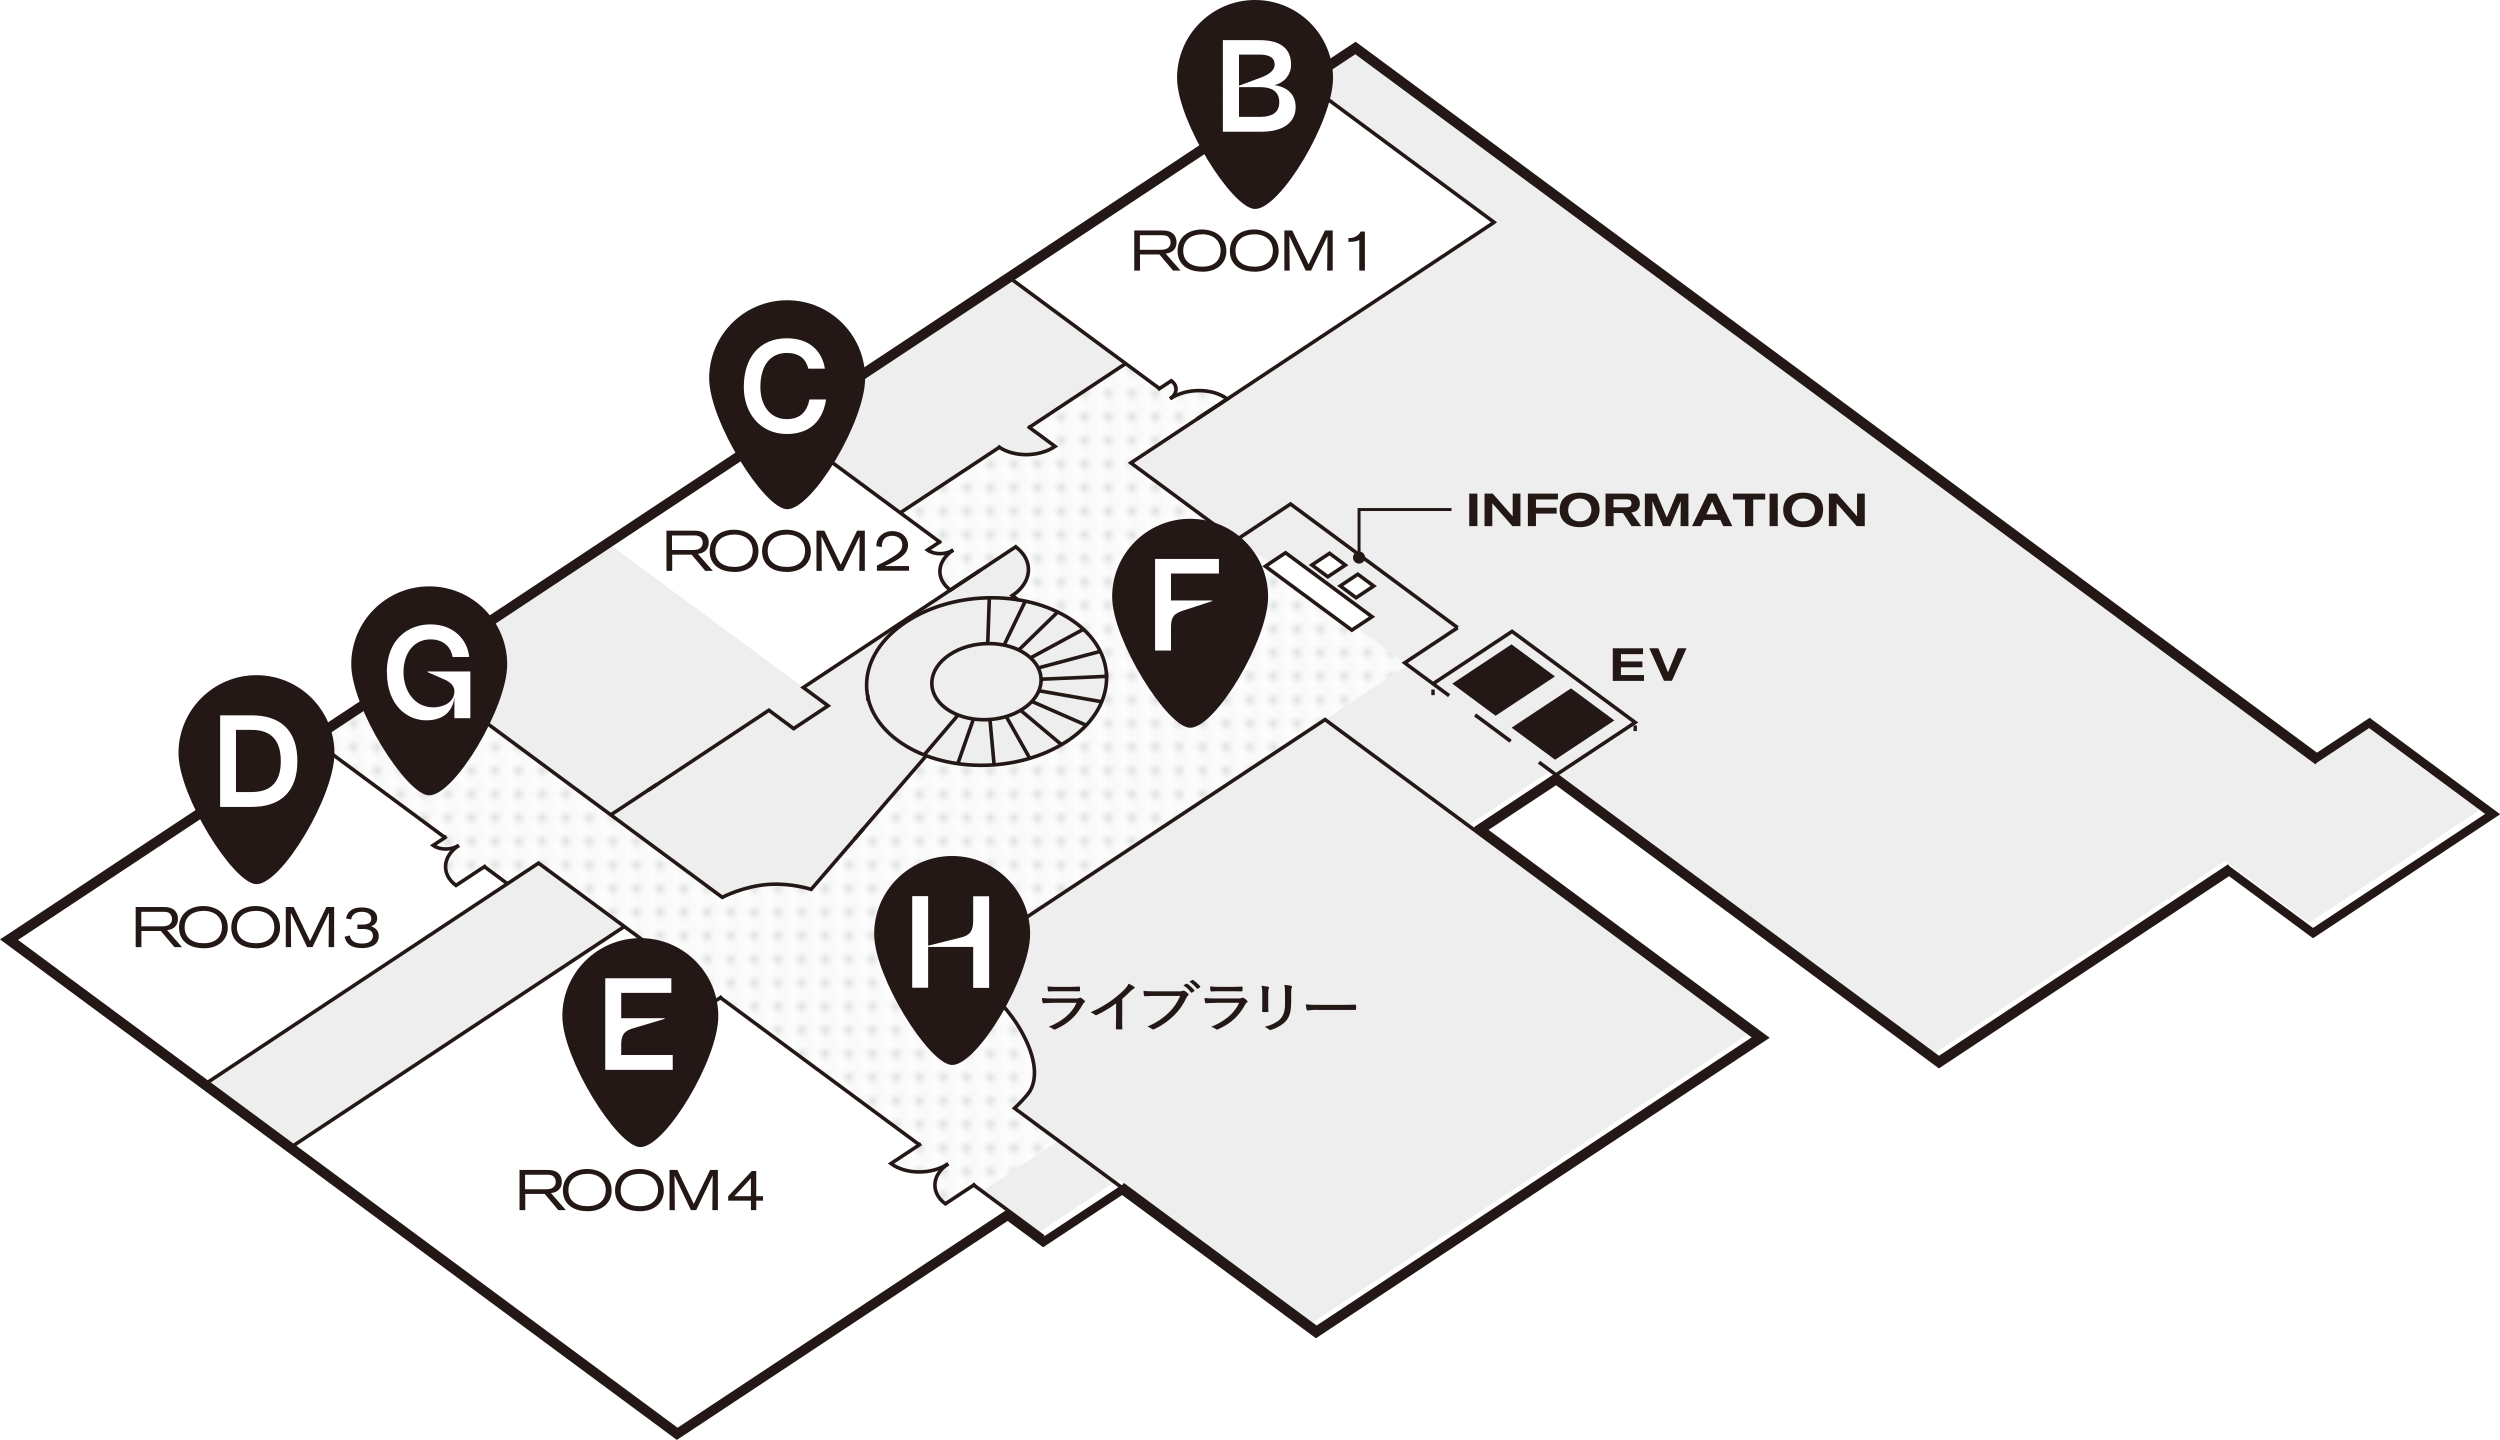 <?xml version="1.0" encoding="UTF-8"?>
<svg id="_レイヤー_2" data-name="レイヤー 2" xmlns="http://www.w3.org/2000/svg" xmlns:xlink="http://www.w3.org/1999/xlink" viewBox="0 0 235.31 135.55">
  <defs>
    <style>
      .cls-1, .cls-2, .cls-3, .cls-4, .cls-5 {
        fill: none;
      }

      .cls-6 {
        fill: url(#Unnamed_Pattern);
      }

      .cls-2 {
        stroke-width: .28px;
      }

      .cls-2, .cls-3, .cls-4 {
        stroke: #231815;
      }

      .cls-3 {
        stroke-width: .34px;
      }

      .cls-3, .cls-4 {
        stroke-miterlimit: 10;
      }

      .cls-4 {
        stroke-width: .32px;
      }

      .cls-7 {
        fill: #dbdcdc;
      }

      .cls-8 {
        fill: #231815;
      }

      .cls-9 {
        fill: #fff;
      }

      .cls-10 {
        fill: #eeeeef;
      }

      .cls-11 {
        clip-path: url(#clippath);
      }

      .cls-5 {
        stroke: #eeeeef;
        stroke-linejoin: round;
        stroke-width: 1.42px;
      }
    </style>
    <clipPath id="clippath">
      <rect class="cls-1" width="2.72" height="2.72"/>
    </clipPath>
    <pattern id="Unnamed_Pattern" data-name="Unnamed Pattern" x="0" y="0" width="2.72" height="2.72" patternTransform="translate(-1319.82 55.87) scale(.74 -.74)" patternUnits="userSpaceOnUse" viewBox="0 0 2.72 2.72">
      <g>
        <rect class="cls-1" width="2.72" height="2.72"/>
        <g class="cls-11">
          <rect class="cls-9" x=".06" y="-.6" width="3.08" height="3.08"/>
          <path class="cls-7" d="M2.03,1.36c0-.37-.3-.67-.67-.67s-.67.3-.67.67.3.67.67.67.67-.3.67-.67"/>
          <rect class="cls-9" x="-2.66" y="-.6" width="3.08" height="3.08"/>
          <rect class="cls-9" x=".06" y="2.12" width="3.08" height="3.08"/>
          <rect class="cls-9" x="-2.66" y="2.12" width="3.08" height="3.08"/>
        </g>
      </g>
    </pattern>
  </defs>
  <g id="_レイヤー_1-2" data-name="レイヤー 1">
    <polygon class="cls-10" points="233.53 76.14 222.61 68.06 217.65 71.34 127.19 4.44 92.38 27.49 88.63 29.97 74.53 39.31 49.99 55.56 43.4 59.92 32.14 67.38 1.01 87.99 63.38 134.12 94.54 113.49 97.85 115.94 105.29 111.01 123.53 124.49 164.78 97.18 138.31 77.61 146.08 72.46 182.12 99.11 209.43 81.03 217.33 86.87 233.53 76.14"/>
    <path class="cls-9" d="M140.6,20.89l-18.04-13.34-27.78,18.4,14.37,10.63,1.11-.73s.46.31.43.74c-.03.42-.41.84-.41.84,0,0,1.53-.87,3.05-.64,1.52.23,2.2.77,2.2.77l25.08-16.66Z"/>
    <path class="cls-9" d="M73.56,40l14.88,11.01-1.19.72s.59.29,1.03.43c.44.13,1.3-.3,1.3-.3,0,0-1,1.3-1.11,1.93-.1.63.96,1.74.96,1.74l-13.84,9.17-18.08-13.37,16.06-11.31Z"/>
    <path class="cls-9" d="M29.15,69.41L.62,88.3l18.59,13.75,28.53-18.89-2.1-1.55-2.62,1.73s-1.05-1.11-1.08-1.86c-.04-.75,1.11-1.79,1.1-1.8s-.75.31-1.22.21c-.47-.1-1.07-.35-1.07-.35l1.11-.73-12.71-9.4Z"/>
    <path class="cls-9" d="M58.76,87.21l3.92,2.9-2.67,1.77s.82.59,2.24.71c1.42.13,2.93-.55,2.93-.55,0,0-.96.95-1.03,1.95-.07,1,.99,1.68.99,1.68l2.61-1.73,18.72,13.85-2.62,1.73s1.33.75,2.43.71c1.1-.04,2.66-.48,2.66-.48,0,0-1.17,1.17-.91,2.16.26.99.95,1.41.95,1.41l2.61-1.73s3.29,2.43,3.27,2.42c-.03-.02-31.38,20.78-31.38,20.78l-36.16-26.74,31.44-20.82Z"/>
    <path class="cls-6" d="M90.05,90.69l42.43-28.1-25.9-19.16,8.91-5.9s-.95-.76-2.16-.74c-1.21.02-3.05.64-3.05.64l.41-.84-.43-.74-1.11.74-3.32-2.45-9.15,6.06,2.48,1.83s-1.54,1.11-3.01.76c-1.47-.35-2.09-.68-2.09-.68l-9.36,6.13,3.75,2.77-1.14.76s.21.39.98.39c.77,0,1.3-.3,1.3-.3,0,0-1.39,1.06-1.11,1.93.28.87.95,1.74.95,1.74l6.15-4.07s1.29,1.23,1.23,2.12c-.06.89-.88,2.16-1.1,2.26-.22.1-.42.24-.42.24l.62.46s3.01.37,5.33,2.09c2.32,1.71,3.02,4.02,2.88,6.03-.14,2.01-1.61,3.74-4.3,5.52-2.69,1.78-6.54,1.81-8.21,1.8-1.67,0-4.32-.98-4.46-.78-.14.2-10.8,12.53-10.8,12.53,0,0-2.41-.7-3.95-.47-1.55.22-4.42,1.22-4.42,1.22l-28.59-21.15-9.76,6.46,12.23,9.04-1.11.73s.53.4,1.06.35c.54-.05,1.22-.21,1.22-.21,0,0-1.29.74-1.1,1.8s1.08,1.86,1.08,1.86l2.62-1.73,2.1,1.55,2.91-1.92,12.01,8.88-2.65,1.75s1.15.61,2.24.71c1.09.1,2.92-.55,2.92-.55,0,0-1.29,1.01-1.03,1.95.26.94.99,1.68.99,1.68l2.61-1.73,18.72,13.85-2.62,1.73s1.08.61,2.43.71c1.35.1,2.66-.48,2.66-.48,0,0-1.23,1.23-.91,2.16.31.92.95,1.41.95,1.41l2.61-1.73.79.59,7.22-4.79-4.17-3.08s2.95-2.25,1.66-5.01c-1.29-2.76-2.5-4.68-4.02-6.05-1.53-1.37-3.03-2.55-3.03-2.55"/>
    <path class="cls-7" d="M103.33,94.4c-.06.04-.16.04-.22,0-.06-.04-.05-.11.01-.15.06-.04.16-.04.22,0,.06.04.05.11,0,.15"/>
    <polyline class="cls-3" points="144.85 71.74 182.5 99.58 209.81 81.49"/>
    <path class="cls-3" d="M93.92,42c1.41,1.05,3.83,1.06,5.39.02l-2.56-1.89"/>
    <path class="cls-3" d="M95.6,51.47c1.72,1.28,1.58,3.33-.32,4.59l.59.43"/>
    <path class="cls-3" d="M89.25,109.54c-1.56,1.03-3.98,1.03-5.39-.02l2.83-1.87"/>
    <path class="cls-3" d="M89.25,109.54c-1.56,1.03-1.68,2.72-.27,3.77l2.83-1.87"/>
    <path class="cls-3" d="M65.4,91.9c-1.56,1.03-3.98,1.02-5.39-.02l2.83-1.87"/>
    <path class="cls-3" d="M65.4,91.9c-1.56,1.03-1.68,2.72-.27,3.77l2.83-1.87"/>
    <path class="cls-3" d="M43.19,79.57c-.7.46-1.78.46-2.42,0l1.27-.84"/>
    <path class="cls-3" d="M43.19,79.57c-1.56,1.03-1.68,2.72-.27,3.77l2.83-1.87"/>
    <path class="cls-3" d="M89.72,51.77c-.7.46-1.78.46-2.42,0l1.27-.84"/>
    <path class="cls-3" d="M89.72,51.77c-1.56,1.03-1.68,2.72-.27,3.77l2.83-1.87"/>
    <path class="cls-3" d="M110.13,37.53c.7-.46.75-1.22.12-1.69l-1.27.84"/>
    <path class="cls-3" d="M110.13,37.53c1.56-1.03,3.97-1.02,5.39.02l-2.83,1.87"/>
    <polyline class="cls-3" points="138.83 77.99 153.91 68 142.32 59.43 134.88 64.36"/>
    <polyline class="cls-3" points="136.4 65.48 132.21 62.39 137.2 59.08"/>
    <polygon class="cls-8" points="140.77 67.37 136.69 64.35 142.27 60.65 146.36 63.67 140.77 67.37"/>
    <polygon class="cls-8" points="146.37 71.51 142.28 68.49 147.87 64.79 151.95 67.81 146.37 71.51"/>
    <line class="cls-3" x1="138.84" y1="67.29" x2="142.19" y2="69.77"/>
    <line class="cls-3" x1="98.23" y1="116.41" x2="91.53" y2="111.45"/>
    <path class="cls-3" d="M105.68,111.48l18.24,13.49,41.25-27.32-40.45-29.92-34.67,22.96s4.1,2.89,6.03,6.28c1.93,3.39,1.21,5.11.89,5.68-.32.57-1.48,1.66-1.48,1.66l10.85,8.02"/>
    <line class="cls-3" x1="86.53" y1="107.75" x2="67.7" y2="93.82"/>
    <polyline class="cls-3" points="62.77 90.17 50.69 81.24 19.54 101.88"/>
    <line class="cls-3" x1="27.6" y1="107.84" x2="58.76" y2="87.21"/>
    <line class="cls-3" x1="29.63" y1="69.77" x2="41.88" y2="78.83"/>
    <line class="cls-3" x1="45.59" y1="81.57" x2="47.76" y2="83.18"/>
    <polyline class="cls-3" points="94.92 113.96 63.77 134.59 1.4 88.46 127.57 4.9 218.04 71.81"/>
    <line class="cls-3" x1="109.14" y1="36.58" x2="95.25" y2="26.31"/>
    <line class="cls-3" x1="84.73" y1="48.27" x2="94.18" y2="42.02"/>
    <line class="cls-3" x1="96.8" y1="40.28" x2="105.95" y2="34.22"/>
    <line class="cls-3" x1="61.81" y1="73.84" x2="57.49" y2="76.7"/>
    <polyline class="cls-3" points="95.73 51.38 75.61 64.71 77.94 66.43 74.7 68.58 72.37 66.85 61.01 74.38"/>
    <line class="cls-3" x1="88.55" y1="51.09" x2="74.04" y2="40.36"/>
    <path class="cls-3" d="M100.44,69.76c-4.62,3.06-11.77,3.03-15.95-.07s-3.84-8.09.79-11.15c4.62-3.06,11.77-3.03,15.95.07,4.19,3.1,3.84,8.09-.78,11.15Z"/>
    <path class="cls-3" d="M96.3,66.71c-2.1,1.39-5.35,1.38-7.26-.03-1.91-1.41-1.75-3.68.36-5.07,2.1-1.39,5.35-1.38,7.26.03,1.91,1.41,1.75,3.68-.36,5.07Z"/>
    <line class="cls-3" x1="92.97" y1="60.55" x2="93.12" y2="56.27"/>
    <line class="cls-3" x1="94.52" y1="60.7" x2="96.5" y2="56.59"/>
    <line class="cls-3" x1="95.91" y1="61.16" x2="99.55" y2="57.61"/>
    <line class="cls-3" x1="97.02" y1="61.91" x2="101.97" y2="59.23"/>
    <line class="cls-3" x1="97.74" y1="62.86" x2="103.55" y2="61.31"/>
    <line class="cls-3" x1="98.01" y1="63.93" x2="104.15" y2="63.66"/>
    <line class="cls-3" x1="97.8" y1="65.02" x2="103.69" y2="66.05"/>
    <line class="cls-3" x1="97.14" y1="66.03" x2="102.23" y2="68.26"/>
    <line class="cls-3" x1="96.08" y1="66.87" x2="99.91" y2="70.09"/>
    <line class="cls-3" x1="94.72" y1="67.46" x2="96.93" y2="71.38"/>
    <line class="cls-3" x1="93.18" y1="67.74" x2="93.57" y2="72"/>
    <line class="cls-3" x1="91.62" y1="67.69" x2="90.15" y2="71.89"/>
    <line class="cls-3" x1="90.17" y1="67.31" x2="86.98" y2="71.06"/>
    <line class="cls-3" x1="80.41" y1="79" x2="87.14" y2="71.18"/>
    <path class="cls-3" d="M81.3,77.97l-4.95,5.74s-1.87-.61-3.95-.47c-2.4.15-4.42,1.22-4.42,1.22l-28.59-21.15"/>
    <polyline class="cls-3" points="137.2 59.08 121.47 47.44 116.38 50.81 116.3 50.86 106.44 43.57 140.58 20.96 140.63 20.92 123.04 7.91"/>
    <polygon class="cls-9" points="127.24 59.31 119.1 53.3 121 52.03 129.14 58.05 127.24 59.31"/>
    <polygon class="cls-3" points="127.24 59.31 119.1 53.3 121 52.03 129.14 58.05 127.24 59.31"/>
    <polygon class="cls-9" points="124.98 54.29 123.48 53.18 125.14 52.08 126.63 53.19 124.98 54.29"/>
    <polygon class="cls-3" points="124.98 54.29 123.48 53.18 125.14 52.08 126.63 53.19 124.98 54.29"/>
    <polygon class="cls-9" points="127.64 56.26 126.15 55.15 127.8 54.05 129.3 55.16 127.64 56.26"/>
    <polygon class="cls-3" points="127.64 56.26 126.15 55.15 127.8 54.05 129.3 55.16 127.64 56.26"/>
    <path class="cls-8" d="M127.57,4.9l90.47,66.91,4.95-3.28,10.92,8.08-16.2,10.73-7.9-5.84-27.31,18.09-36.04-26.65-7.77,5.15,26.46,19.57-41.29,27.34-18.24-13.49-7.43,4.92-3.34-2.47-31.12,20.61L1.4,88.46l31.12-20.61,11.27-7.46,6.59-4.36,24.54-16.25,14.1-9.34,3.75-2.49L127.57,4.9ZM127.6,3.93l-.47.31-34.8,23.05-3.75,2.49-14.1,9.34-24.54,16.25-6.58,4.36-11.27,7.46L.96,87.79l-.96.63.92.68,62.34,46.1.45.33.47-.31,30.66-20.3,2.89,2.14.45.34.47-.31,6.97-4.61,17.79,13.15.45.33.47-.31,41.29-27.34.95-.63-.92-.68-25.54-18.89,6.35-4.2,35.59,26.32.45.33.47-.31,26.84-17.78,7.45,5.51.45.33.47-.31,16.2-10.73.95-.63-.92-.68-10.92-8.07-.45-.33-.47.31-4.49,2.97L128.05,4.26l-.45-.33Z"/>
    <line class="cls-4" x1="81.68" y1="65.41" x2="81.68" y2="65.94"/>
    <line class="cls-4" x1="104.15" y1="63.31" x2="104.15" y2="63.84"/>
    <line class="cls-4" x1="134.88" y1="64.9" x2="134.88" y2="65.43"/>
    <line class="cls-4" x1="153.91" y1="68.28" x2="153.91" y2="68.81"/>
    <g>
      <path class="cls-5" d="M99.1,94.4c-.33,0-.61,0-.88.03-.06,0-.08-.02-.09-.08-.03-.1-.05-.25-.06-.41.33.03.67.04,1.07.04h2.14c.13,0,.23-.01.31-.05.07-.04.12-.04.18,0,.11.07.23.17.31.25.07.07.07.12-.01.17-.07.05-.11.1-.17.2-.57,1.06-1.31,1.77-2.55,2.33-.09.04-.14.04-.21-.02-.12-.09-.28-.17-.44-.21,1.23-.5,2.18-1.24,2.63-2.26h-2.22ZM99.57,93.3c-.31,0-.6,0-.86.02-.06,0-.07-.02-.08-.09-.02-.09-.03-.27-.03-.38.36.03.58.04,1,.04h1.02c.39,0,.68-.02.96-.03.06,0,.07.02.07.07.01.09.01.2,0,.3,0,.07-.01.08-.09.08-.25,0-.52-.01-.9-.01h-1.09Z"/>
      <path class="cls-5" d="M105.62,95.81c0,.33,0,.63.02,1,0,.06-.02.08-.07.08-.15,0-.32,0-.47,0-.06,0-.07-.02-.07-.07.01-.34.02-.66.02-.99v-1.39c-.55.43-1.22.81-1.82,1.1-.07.03-.12.02-.18-.03-.1-.09-.25-.17-.4-.23.8-.36,1.39-.7,1.92-1.08.47-.34.91-.71,1.24-1.04.23-.24.33-.38.41-.57.21.09.43.21.54.29.07.05.05.13-.03.17-.09.04-.2.13-.36.28-.25.25-.47.46-.74.69v1.8Z"/>
      <path class="cls-5" d="M108.8,93.74c-.38,0-.72.02-1.02.03-.07,0-.1-.03-.11-.09-.01-.09-.04-.29-.04-.41.34.03.67.04,1.18.04h2.18c.18,0,.25-.01.32-.05.06-.03.12-.03.18,0,.13.07.26.17.35.27.06.07.04.13-.03.19-.06.04-.09.09-.14.19-.29.64-.7,1.22-1.2,1.7-.51.49-1.09.91-1.79,1.24-.1.05-.18.06-.26,0-.1-.09-.25-.17-.42-.22.9-.4,1.45-.78,1.99-1.3.47-.45.83-.97,1.09-1.59h-2.29ZM111.66,92.6s.05-.02.09,0c.23.14.49.39.68.62.02.03.01.05-.02.07l-.21.14s-.07.03-.1-.01c-.18-.26-.43-.49-.71-.67l.26-.16ZM112.21,92.24s.04-.02.08,0c.25.17.52.39.68.61.02.03.02.05-.02.08l-.2.13s-.06.02-.09,0c-.17-.23-.42-.47-.71-.66l.25-.15Z"/>
      <path class="cls-5" d="M114.4,94.4c-.33,0-.61,0-.88.03-.06,0-.08-.02-.09-.08-.03-.1-.05-.25-.06-.41.33.03.67.04,1.07.04h2.14c.13,0,.23-.01.31-.05.07-.04.12-.04.18,0,.11.07.23.17.31.25.07.07.07.12-.01.17-.07.05-.11.1-.17.2-.57,1.06-1.31,1.77-2.55,2.33-.09.04-.14.04-.21-.02-.12-.09-.28-.17-.44-.21,1.23-.5,2.18-1.24,2.63-2.26h-2.22ZM114.87,93.3c-.31,0-.6,0-.86.02-.06,0-.07-.02-.08-.09-.02-.09-.03-.27-.03-.38.36.03.58.04,1,.04h1.02c.39,0,.68-.02.96-.03.06,0,.07.02.07.07.01.09.01.2,0,.3,0,.07-.01.08-.09.08-.25,0-.52-.01-.9-.01h-1.09Z"/>
      <path class="cls-5" d="M118.81,93.54c0-.34-.02-.56-.07-.76.2.02.48.06.63.09.09.03.09.08.06.14-.04.08-.06.22-.06.53v.95c0,.27,0,.47.02.68,0,.07-.03.09-.11.09h-.39c-.07,0-.1-.02-.09-.08,0-.2.01-.47.01-.71v-.93ZM121.52,94.49c0,.79-.18,1.28-.52,1.65-.29.32-.82.63-1.35.79-.09.03-.14.03-.21-.03-.11-.09-.24-.18-.4-.25.64-.16,1.15-.42,1.46-.73.29-.31.45-.74.45-1.41v-.93c0-.48-.01-.68-.07-.88.23.01.48.05.65.09.09.03.09.09.06.15-.05.09-.06.23-.06.64v.92Z"/>
      <path class="cls-5" d="M123.96,95.05c-.56,0-.82.06-.86.06-.07,0-.1-.03-.12-.09-.02-.1-.06-.3-.07-.49.39.05.79.05,1.34.05h1.92c.44,0,.9,0,1.37-.02.08,0,.1,0,.1.07.01.11.01.25,0,.36,0,.06-.02.07-.1.07-.46,0-.91,0-1.34,0h-2.24Z"/>
    </g>
    <g>
      <path class="cls-8" d="M99.1,94.4c-.33,0-.61,0-.88.03-.06,0-.08-.02-.09-.08-.03-.1-.05-.25-.06-.41.33.03.67.04,1.07.04h2.14c.13,0,.23-.01.31-.05.07-.04.12-.04.18,0,.11.07.23.17.31.25.07.07.07.12-.01.17-.07.05-.11.1-.17.2-.57,1.06-1.31,1.77-2.55,2.33-.09.04-.14.04-.21-.02-.12-.09-.28-.17-.44-.21,1.23-.5,2.18-1.24,2.63-2.26h-2.22ZM99.57,93.3c-.31,0-.6,0-.86.02-.06,0-.07-.02-.08-.09-.02-.09-.03-.27-.03-.38.36.03.58.04,1,.04h1.02c.39,0,.68-.02.96-.03.06,0,.07.02.07.07.01.09.01.2,0,.3,0,.07-.01.08-.09.08-.25,0-.52-.01-.9-.01h-1.09Z"/>
      <path class="cls-8" d="M105.62,95.81c0,.33,0,.63.02,1,0,.06-.02.08-.07.08-.15,0-.32,0-.47,0-.06,0-.07-.02-.07-.07.01-.34.02-.66.02-.99v-1.39c-.55.43-1.22.81-1.82,1.1-.07.03-.12.02-.18-.03-.1-.09-.25-.17-.4-.23.8-.36,1.39-.7,1.92-1.08.47-.34.91-.71,1.24-1.04.23-.24.33-.38.41-.57.21.09.43.21.54.29.07.05.05.13-.03.17-.09.04-.2.13-.36.28-.25.25-.47.46-.74.69v1.8Z"/>
      <path class="cls-8" d="M108.8,93.74c-.38,0-.72.02-1.02.03-.07,0-.1-.03-.11-.09-.01-.09-.04-.29-.04-.41.34.03.67.04,1.18.04h2.18c.18,0,.25-.01.32-.05.06-.03.12-.03.18,0,.13.07.26.17.35.27.06.07.04.13-.03.19-.06.04-.09.09-.14.19-.29.64-.7,1.22-1.2,1.7-.51.49-1.09.91-1.79,1.24-.1.05-.18.06-.26,0-.1-.09-.25-.17-.42-.22.9-.4,1.45-.78,1.99-1.3.47-.45.83-.97,1.09-1.59h-2.29ZM111.66,92.6s.05-.02.09,0c.23.14.49.39.68.62.02.03.01.05-.02.07l-.21.14s-.07.03-.1-.01c-.18-.26-.43-.49-.71-.67l.26-.16ZM112.21,92.24s.04-.02.08,0c.25.17.52.39.68.61.02.03.02.05-.02.08l-.2.13s-.06.02-.09,0c-.17-.23-.42-.47-.71-.66l.25-.15Z"/>
      <path class="cls-8" d="M114.4,94.4c-.33,0-.61,0-.88.03-.06,0-.08-.02-.09-.08-.03-.1-.05-.25-.06-.41.33.03.67.04,1.07.04h2.14c.13,0,.23-.01.31-.05.07-.04.12-.04.18,0,.11.07.23.17.31.25.07.07.07.12-.01.17-.07.05-.11.1-.17.2-.57,1.06-1.31,1.77-2.55,2.33-.09.04-.14.04-.21-.02-.12-.09-.28-.17-.44-.21,1.23-.5,2.18-1.24,2.63-2.26h-2.22ZM114.87,93.3c-.31,0-.6,0-.86.02-.06,0-.07-.02-.08-.09-.02-.09-.03-.27-.03-.38.36.03.58.04,1,.04h1.02c.39,0,.68-.02.96-.03.06,0,.07.02.07.07.01.09.01.2,0,.3,0,.07-.01.08-.09.08-.25,0-.52-.01-.9-.01h-1.09Z"/>
      <path class="cls-8" d="M118.81,93.54c0-.34-.02-.56-.07-.76.2.02.48.06.63.09.09.03.09.08.06.14-.04.08-.06.22-.06.53v.95c0,.27,0,.47.02.68,0,.07-.03.09-.11.09h-.39c-.07,0-.1-.02-.09-.08,0-.2.01-.47.01-.71v-.93ZM121.52,94.49c0,.79-.18,1.28-.52,1.65-.29.32-.82.63-1.35.79-.09.03-.14.03-.21-.03-.11-.09-.24-.18-.4-.25.64-.16,1.15-.42,1.46-.73.29-.31.45-.74.45-1.41v-.93c0-.48-.01-.68-.07-.88.23.01.48.05.65.09.09.03.09.09.06.15-.05.09-.06.23-.06.64v.92Z"/>
      <path class="cls-8" d="M123.96,95.05c-.56,0-.82.06-.86.06-.07,0-.1-.03-.12-.09-.02-.1-.06-.3-.07-.49.39.05.79.05,1.34.05h1.92c.44,0,.9,0,1.37-.02.08,0,.1,0,.1.07.01.11.01.25,0,.36,0,.06-.02.07-.1.07-.46,0-.91,0-1.34,0h-2.24Z"/>
    </g>
    <g>
      <path class="cls-8" d="M151.8,64.08v-3.06h2.85v.55h-2.08v.69h2.02v.55h-2.02v.73h2.17v.55h-2.94Z"/>
      <path class="cls-8" d="M157.37,64.08h-.75l-1.38-3.06h.85l.91,2.26.92-2.26h.82l-1.37,3.06Z"/>
    </g>
    <g>
      <path class="cls-8" d="M138.29,49.52v-3.06h.77v3.06h-.77Z"/>
      <path class="cls-8" d="M142.35,49.52l-1.89-2.15v2.15h-.73v-3.06h.77l1.88,2.14v-2.14h.73v3.06h-.75Z"/>
      <path class="cls-8" d="M144.57,47.01v.78h1.95v.55h-1.95v1.18h-.76v-3.06h2.83v.55h-2.07Z"/>
      <path class="cls-8" d="M148.67,46.37c.94,0,1.89.39,1.89,1.59,0,1.01-.66,1.66-1.87,1.66s-1.89-.65-1.89-1.63c0-1.18.91-1.62,1.86-1.62ZM148.69,49.07c1.01,0,1.1-.86,1.1-1.07,0-.55-.36-1.08-1.1-1.08s-1.09.57-1.09,1.1c0,.49.3,1.06,1.09,1.06Z"/>
      <path class="cls-8" d="M153.57,49.52l-.81-1.23h-.88v1.23h-.76v-3.06h2.11c.26,0,.38.02.51.06.39.12.61.46.61.86,0,.08,0,.23-.08.4-.14.31-.4.41-.72.46l.93,1.28h-.91ZM151.88,47.75h1.26c.14,0,.42-.03.42-.36s-.24-.39-.46-.39h-1.23v.75Z"/>
      <path class="cls-8" d="M158.18,49.52c0-.16.02-2.35.02-2.35l-.98,2.35h-.7l-.99-2.35s.02,2.24.02,2.35h-.73v-3.06h1.11l.95,2.25.94-2.25h1.1v3.06h-.73Z"/>
      <path class="cls-8" d="M162.19,49.52l-.26-.58h-1.57l-.26.58h-.84l1.48-3.06h.83l1.48,3.06h-.86ZM161.15,47.21l-.54,1.2h1.07l-.53-1.2Z"/>
      <path class="cls-8" d="M165.02,47.02v2.5h-.77v-2.5h-1.14v-.56h3.04v.56h-1.13Z"/>
      <path class="cls-8" d="M166.56,49.52v-3.06h.77v3.06h-.77Z"/>
      <path class="cls-8" d="M169.71,46.37c.94,0,1.89.39,1.89,1.59,0,1.01-.66,1.66-1.87,1.66s-1.89-.65-1.89-1.63c0-1.18.91-1.62,1.86-1.62ZM169.73,49.07c1.01,0,1.1-.86,1.1-1.07,0-.55-.36-1.08-1.1-1.08s-1.09.57-1.09,1.1c0,.49.3,1.06,1.09,1.06Z"/>
      <path class="cls-8" d="M174.76,49.52l-1.89-2.15v2.15h-.73v-3.06h.77l1.88,2.14v-2.14h.73v3.06h-.75Z"/>
    </g>
    <g>
      <path class="cls-8" d="M52.55,113.9l-1.28-1.52h-1.83v1.52h-.54v-3.78h2.58c.32,0,.44.02.6.06.51.13.8.53.8,1.05,0,.2-.04.73-.61.97-.1.04-.2.07-.41.1l1.4,1.6h-.7ZM51.3,111.94c.31,0,.66-.01.87-.28.05-.06.14-.19.14-.41,0-.07,0-.21-.1-.37-.16-.28-.41-.31-.71-.31h-2.08v1.37h1.87Z"/>
      <path class="cls-8" d="M55.29,114c-1.4,0-2.31-.72-2.31-1.95,0-1.36,1.09-2.02,2.28-2.02,1.11,0,2.31.61,2.31,2.04,0,1.06-.79,1.94-2.28,1.94ZM55.25,110.49c-.92,0-1.75.47-1.75,1.54,0,.94.67,1.5,1.79,1.5,1.3,0,1.73-.78,1.73-1.53,0-.69-.44-1.52-1.77-1.52Z"/>
      <path class="cls-8" d="M60.2,114c-1.4,0-2.31-.72-2.31-1.95,0-1.36,1.09-2.02,2.28-2.02,1.11,0,2.31.61,2.31,2.04,0,1.06-.79,1.94-2.28,1.94ZM60.17,110.49c-.92,0-1.75.47-1.75,1.54,0,.94.67,1.5,1.79,1.5,1.3,0,1.73-.78,1.73-1.53,0-.69-.44-1.52-1.77-1.52Z"/>
      <path class="cls-8" d="M67.05,113.9c0-.2.03-3.25.03-3.25l-1.55,3.25h-.5l-1.54-3.25s.03,3.11.03,3.25h-.5v-3.78h.74l1.54,3.2,1.54-3.2h.73v3.78h-.51Z"/>
      <path class="cls-8" d="M71.18,113.01v.89h-.5v-.89h-2.14v-.42l2.22-2.37h.42v2.37h.64v.42h-.63ZM70.68,110.9c-.09.11-.17.2-1.56,1.69h1.56v-1.69Z"/>
    </g>
    <path class="cls-8" d="M60.27,88.3c-4.05,0-7.34,3.29-7.34,7.34s5.2,12.33,7.34,12.33c2.39,0,7.34-8.28,7.34-12.33s-3.29-7.34-7.34-7.34"/>
    <path class="cls-9" d="M56.97,92.08h6.22v1.37h-4.72v2.39h4.09v.06l-2.98.89c-.75.23-1.11.54-1.11,1.51v1h4.85v1.4h-6.35v-8.62Z"/>
    <path class="cls-8" d="M112.02,48.83c-4.05,0-7.34,3.29-7.34,7.34s5.2,12.33,7.34,12.33c2.39,0,7.34-8.28,7.34-12.33s-3.29-7.34-7.34-7.34"/>
    <path class="cls-9" d="M108.72,52.61h6.01v1.37h-4.51v2.54h3.87v.06l-2.76.9c-.75.25-1.11.53-1.11,1.5v2.25h-1.5v-8.62Z"/>
    <path class="cls-8" d="M89.62,80.57c-4.05,0-7.34,3.29-7.34,7.34s5.2,12.33,7.34,12.33c2.39,0,7.34-8.28,7.34-12.33s-3.29-7.34-7.34-7.34"/>
    <path class="cls-9" d="M91.6,89.13h-4.24v3.84h-1.5v-8.62h1.5v4.66l3.13-.78c.84-.22,1.11-.62,1.11-1.62v-2.25h1.5v8.62h-1.5v-3.84Z"/>
    <path class="cls-8" d="M40.4,55.19c-4.05,0-7.34,3.29-7.34,7.34s5.2,12.33,7.34,12.33c2.39,0,7.34-8.28,7.34-12.33s-3.29-7.34-7.34-7.34"/>
    <path class="cls-9" d="M36.41,63.26c0-3.04,1.96-4.49,4.1-4.49,2.28,0,3.51,1.54,3.65,3.07h-1.56c-.14-.89-.81-1.66-2.08-1.66-1.48,0-2.54,1.19-2.54,3.09,0,1.74,1.02,3.31,2.81,3.31.91,0,1.98-.46,1.98-1.51,0-.38-.21-.76-.84-1.07l-1.69-.74v-.06h4.03v4.4h-1.5v-1.88h-.01c-.16,1.11-.9,2.08-2.65,2.08s-3.69-1.37-3.69-4.52Z"/>
    <g>
      <path class="cls-8" d="M110.41,25.47l-1.28-1.52h-1.83v1.52h-.54v-3.78h2.58c.32,0,.44.02.6.06.51.13.8.53.8,1.05,0,.2-.04.73-.61.97-.1.04-.2.07-.41.1l1.4,1.6h-.7ZM109.17,23.51c.31,0,.66-.01.87-.28.05-.06.14-.19.14-.41,0-.07,0-.21-.1-.37-.16-.28-.41-.31-.71-.31h-2.08v1.37h1.87Z"/>
      <path class="cls-8" d="M113.15,25.57c-1.4,0-2.31-.72-2.31-1.95,0-1.36,1.09-2.02,2.28-2.02,1.11,0,2.31.61,2.31,2.04,0,1.06-.79,1.94-2.28,1.94ZM113.12,22.06c-.92,0-1.75.47-1.75,1.54,0,.94.67,1.5,1.79,1.5,1.3,0,1.73-.78,1.73-1.53,0-.69-.44-1.52-1.77-1.52Z"/>
      <path class="cls-8" d="M118.07,25.57c-1.4,0-2.31-.72-2.31-1.95,0-1.36,1.09-2.02,2.28-2.02,1.11,0,2.31.61,2.31,2.04,0,1.06-.79,1.94-2.28,1.94ZM118.04,22.06c-.92,0-1.75.47-1.75,1.54,0,.94.67,1.5,1.79,1.5,1.3,0,1.73-.78,1.73-1.53,0-.69-.44-1.52-1.77-1.52Z"/>
      <path class="cls-8" d="M124.92,25.47c0-.2.03-3.25.03-3.25l-1.55,3.25h-.5l-1.54-3.25s.03,3.11.03,3.25h-.5v-3.78h.74l1.54,3.2,1.54-3.2h.73v3.78h-.51Z"/>
      <path class="cls-8" d="M127.94,25.47v-2.88c-.28.13-.44.16-1.02.18v-.36h.05c.47,0,.89-.19,1.1-.62h.4v3.68h-.53Z"/>
    </g>
    <path class="cls-8" d="M118.13,0c-4.05,0-7.34,3.29-7.34,7.34s5.2,12.33,7.34,12.33c2.39,0,7.34-8.28,7.34-12.33s-3.29-7.34-7.34-7.34"/>
    <path class="cls-9" d="M115.11,3.78h3.47c1.75,0,2.94.65,2.94,2.3,0,.96-.63,1.72-1.58,1.93h0c1.27.18,2.01.91,2.01,2.07,0,1.34-1.02,2.32-3.25,2.32h-3.6V3.78ZM119.98,6.08c0-.59-.43-.94-1.39-.94h-1.97v2.93l1.98-.74c.91-.32,1.38-.74,1.38-1.26ZM120.41,9.62c0-1.01-.7-1.42-1.8-1.42h-1.99v2.8h1.99c1.07,0,1.8-.37,1.8-1.38Z"/>
    <g>
      <path class="cls-8" d="M66.38,53.73l-1.28-1.52h-1.83v1.52h-.54v-3.78h2.58c.32,0,.44.02.6.06.51.13.8.53.8,1.05,0,.2-.04.73-.61.97-.1.04-.2.07-.41.1l1.4,1.6h-.7ZM65.13,51.77c.31,0,.66-.01.87-.28.05-.06.14-.19.14-.41,0-.07,0-.21-.1-.37-.16-.28-.41-.31-.71-.31h-2.08v1.37h1.87Z"/>
      <path class="cls-8" d="M69.11,53.83c-1.4,0-2.31-.72-2.31-1.95,0-1.36,1.09-2.02,2.28-2.02,1.11,0,2.31.61,2.31,2.04,0,1.06-.79,1.94-2.28,1.94ZM69.08,50.32c-.92,0-1.75.47-1.75,1.54,0,.94.67,1.5,1.79,1.5,1.3,0,1.73-.78,1.73-1.53,0-.69-.44-1.52-1.77-1.52Z"/>
      <path class="cls-8" d="M74.04,53.83c-1.4,0-2.31-.72-2.31-1.95,0-1.36,1.09-2.02,2.28-2.02,1.11,0,2.31.61,2.31,2.04,0,1.06-.79,1.94-2.28,1.94ZM74.01,50.32c-.92,0-1.75.47-1.75,1.54,0,.94.67,1.5,1.79,1.5,1.3,0,1.73-.78,1.73-1.53,0-.69-.44-1.52-1.77-1.52Z"/>
      <path class="cls-8" d="M80.88,53.73c0-.2.03-3.25.03-3.25l-1.55,3.25h-.5l-1.54-3.25s.03,3.11.03,3.25h-.5v-3.78h.74l1.54,3.2,1.54-3.2h.73v3.78h-.51Z"/>
      <path class="cls-8" d="M82.54,53.73v-.5c.48-.24.96-.48,1.42-.77.42-.26.97-.59.97-1.16s-.44-.87-.96-.87c-.11,0-.54.02-.78.34-.17.22-.18.46-.19.72l-.52-.08c.01-.12.02-.24.04-.35.03-.16.13-.48.47-.74.17-.13.49-.33,1-.33.16,0,.56.01.93.27.33.23.55.63.55,1.03,0,.17-.03.5-.3.82-.42.5-1.42.98-1.9,1.17h2.29v.44h-3.02Z"/>
    </g>
    <path class="cls-8" d="M74.09,28.26c-4.05,0-7.34,3.29-7.34,7.34s5.2,12.33,7.34,12.33c2.39,0,7.34-8.28,7.34-12.33s-3.29-7.34-7.34-7.34"/>
    <path class="cls-9" d="M70.01,36.43c0-2.81,1.51-4.59,4.06-4.59,2.23,0,3.34,1.33,3.57,2.86h-1.56c-.21-.91-.86-1.48-2.01-1.48-1.63,0-2.5,1.26-2.5,3.21,0,1.72.9,3.02,2.5,3.02,1.38,0,1.92-.86,2.12-1.85h1.56c-.23,1.62-1.19,3.25-3.69,3.25s-4.05-1.96-4.05-4.42Z"/>
    <g>
      <path class="cls-8" d="M16.42,89.15l-1.28-1.52h-1.83v1.52h-.54v-3.78h2.58c.32,0,.44.02.6.06.51.13.8.53.8,1.05,0,.2-.04.73-.61.97-.1.04-.2.07-.41.1l1.4,1.6h-.7ZM15.18,87.19c.31,0,.66-.01.87-.28.05-.06.14-.19.14-.41,0-.07,0-.21-.1-.37-.16-.28-.41-.31-.71-.31h-2.08v1.37h1.87Z"/>
      <path class="cls-8" d="M19.16,89.25c-1.4,0-2.31-.72-2.31-1.95,0-1.36,1.09-2.02,2.28-2.02,1.11,0,2.31.61,2.31,2.04,0,1.06-.79,1.94-2.28,1.94ZM19.13,85.74c-.92,0-1.75.47-1.75,1.54,0,.94.67,1.5,1.79,1.5,1.3,0,1.73-.78,1.73-1.53,0-.69-.44-1.52-1.77-1.52Z"/>
      <path class="cls-8" d="M24.08,89.25c-1.4,0-2.31-.72-2.31-1.95,0-1.36,1.09-2.02,2.28-2.02,1.11,0,2.31.61,2.31,2.04,0,1.06-.79,1.94-2.28,1.94ZM24.05,85.74c-.92,0-1.75.47-1.75,1.54,0,.94.67,1.5,1.79,1.5,1.3,0,1.73-.78,1.73-1.53,0-.69-.44-1.52-1.77-1.52Z"/>
      <path class="cls-8" d="M30.93,89.15c0-.2.03-3.25.03-3.25l-1.55,3.25h-.5l-1.54-3.25s.03,3.11.03,3.25h-.5v-3.78h.74l1.54,3.2,1.54-3.2h.73v3.78h-.51Z"/>
      <path class="cls-8" d="M33.64,87.03h.4c.35,0,.91-.04.91-.55,0-.44-.41-.66-.89-.66-.79,0-.99.49-1,.72l-.49-.09c.1-.46.37-1.04,1.49-1.04.58,0,1.44.21,1.44,1.03,0,.15-.03.56-.56.74.28.12.71.33.71.93,0,.92-.95,1.13-1.55,1.13-.89,0-1.5-.28-1.67-1.07l.5-.12c.1.64.68.76,1.17.76.73,0,1-.35,1-.71,0-.48-.35-.66-.96-.66h-.5v-.4Z"/>
    </g>
    <path class="cls-8" d="M24.14,63.55c-4.05,0-7.34,3.29-7.34,7.34s5.2,12.33,7.34,12.33c2.39,0,7.34-8.28,7.34-12.33s-3.29-7.34-7.34-7.34"/>
    <path class="cls-9" d="M20.72,67.33h2.97c2.67,0,4.3,1.38,4.3,4.31s-1.64,4.31-4.3,4.31h-2.97v-8.62ZM26.43,71.64c0-1.79-.76-2.94-2.75-2.94h-1.47v5.85h1.47c1.98,0,2.75-1.12,2.75-2.91Z"/>
    <polyline class="cls-2" points="136.62 47.96 127.92 47.96 127.92 52.48"/>
    <path class="cls-8" d="M127.92,53.05c.31,0,.57-.25.57-.57s-.25-.57-.57-.57-.57.25-.57.57.25.57.57.57"/>
  </g>
</svg>